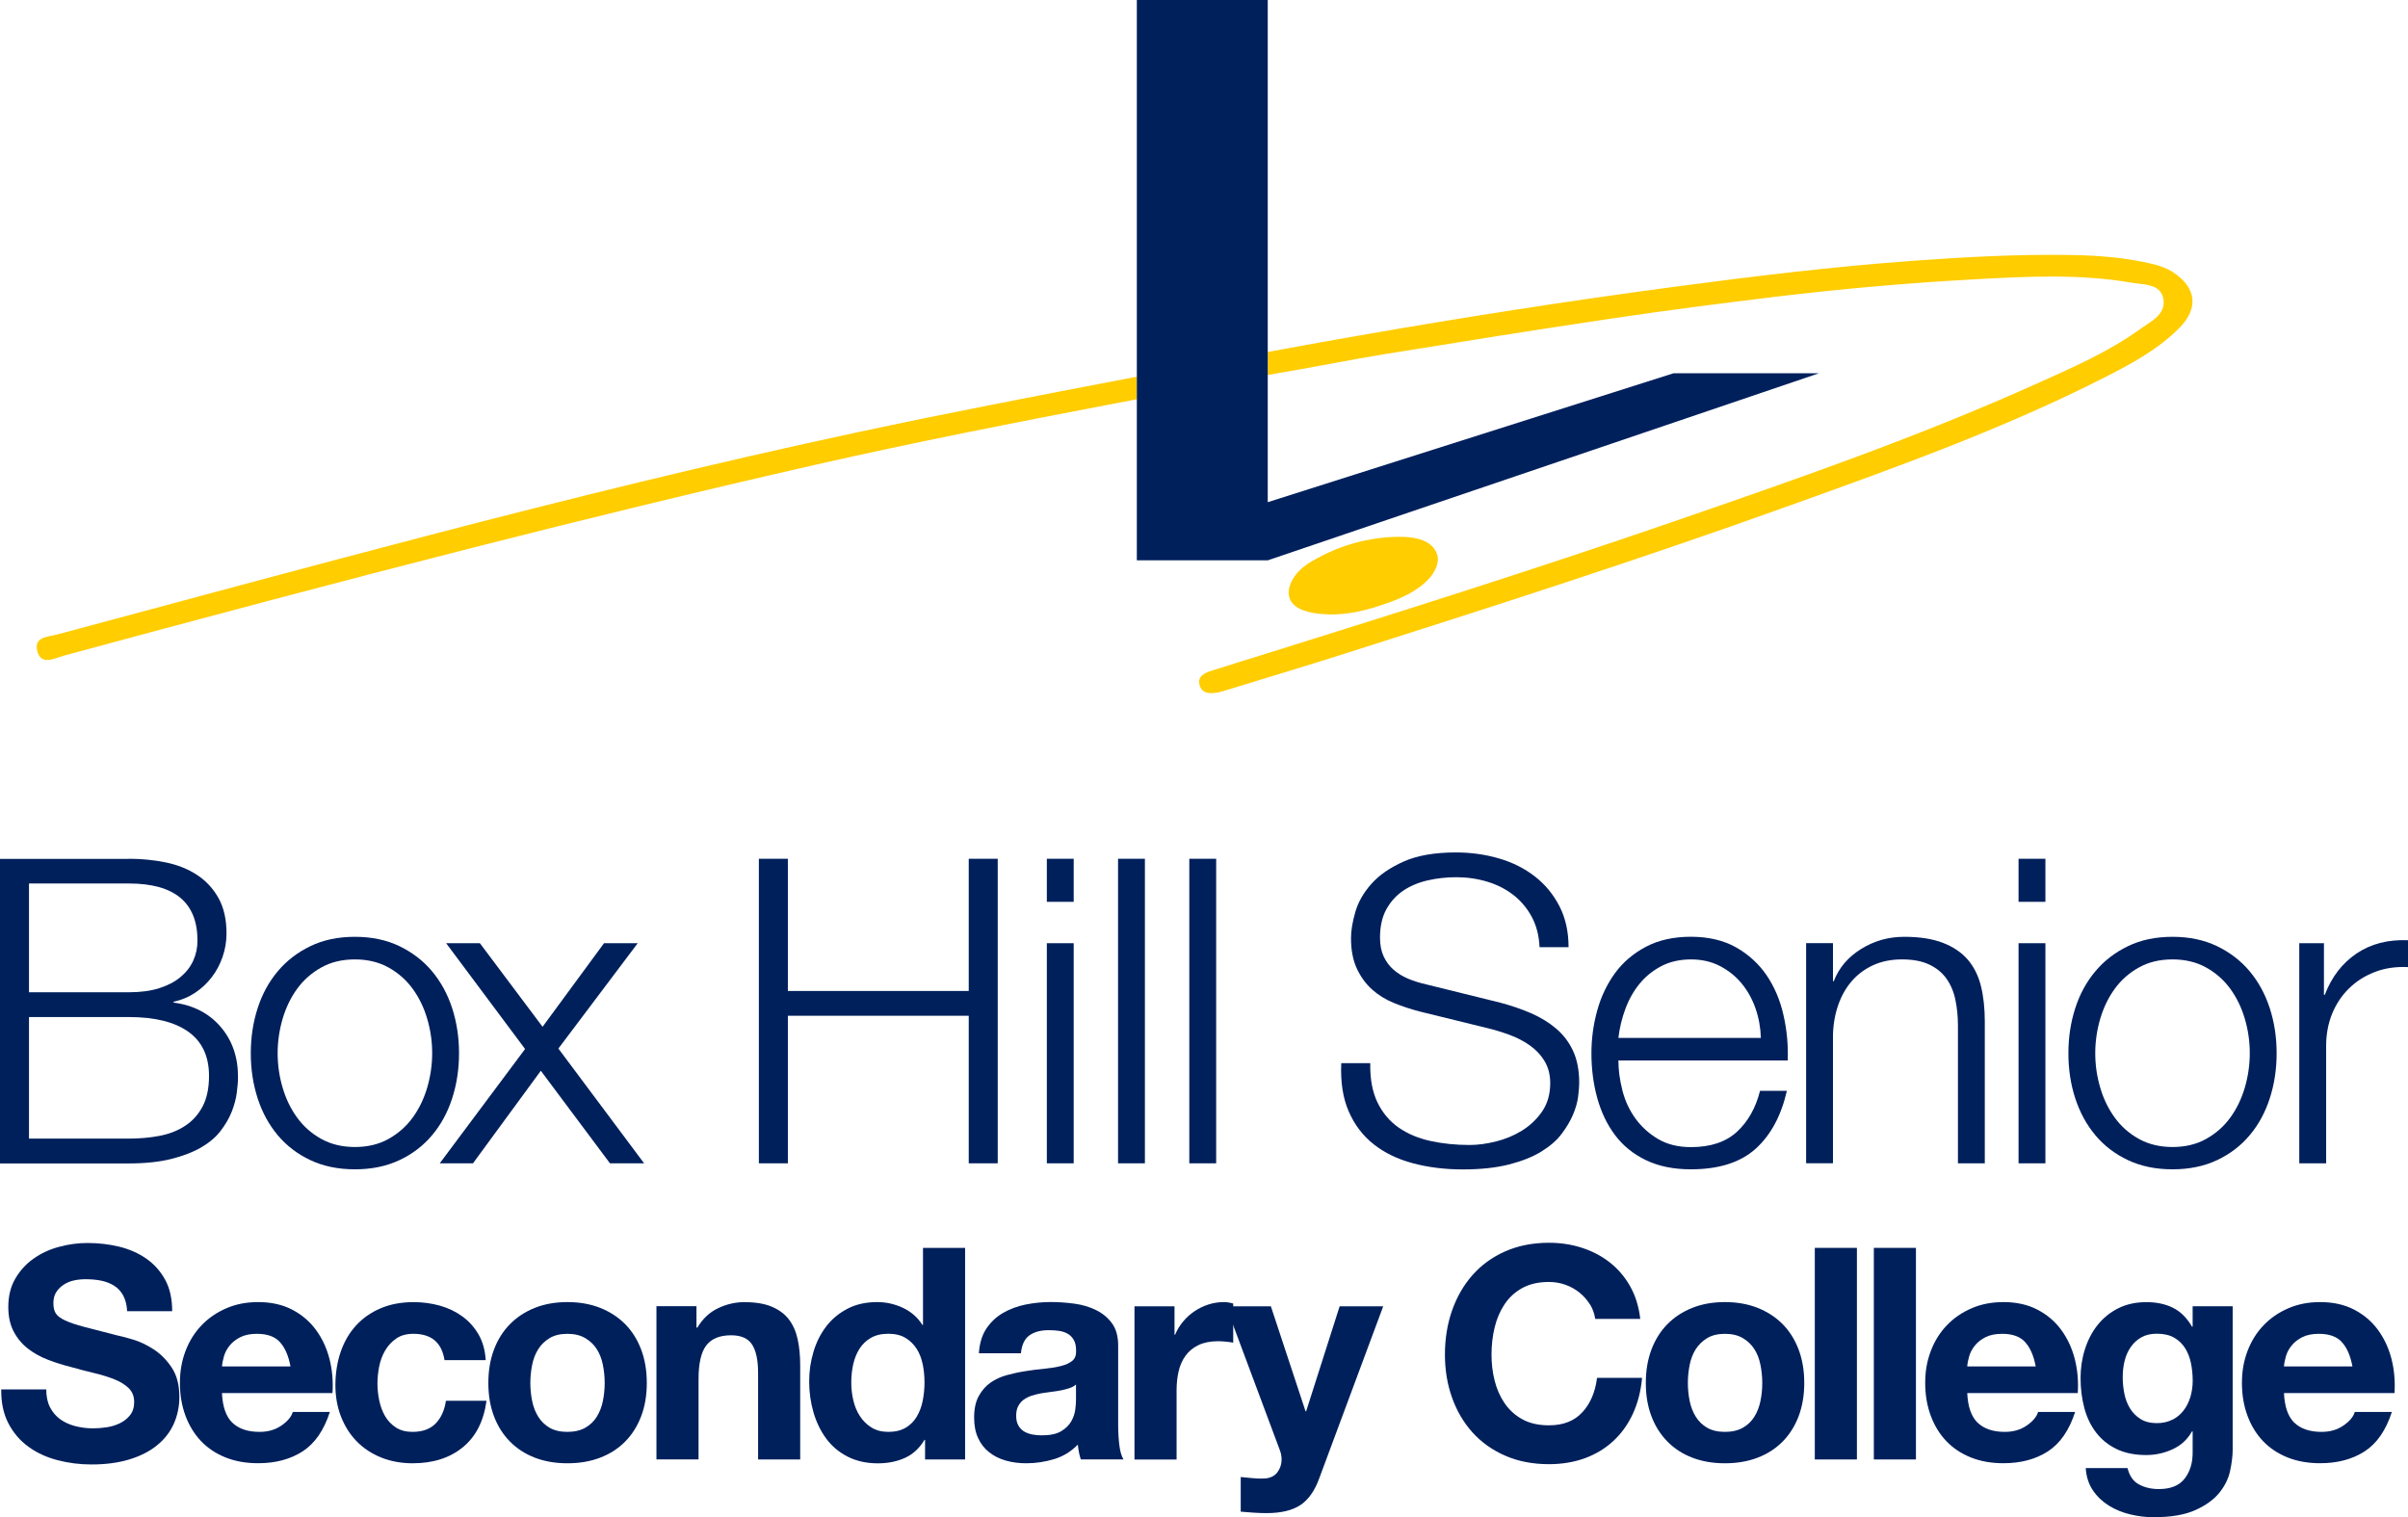 <svg xmlns="http://www.w3.org/2000/svg" id="uuid-79205609-4dc8-4786-8396-cb89575d92c4" data-name="Layer 1" viewBox="0 0 429.48 270.61"><g><path d="M22.98,153.17c2.28,0,4.48.22,6.58.65,2.1.43,3.96,1.17,5.55,2.21,1.6,1.04,2.88,2.41,3.84,4.11.96,1.7,1.45,3.82,1.45,6.35,0,1.42-.23,2.8-.69,4.15-.46,1.34-1.1,2.56-1.94,3.65-.84,1.09-1.83,2.02-2.97,2.78-1.14.76-2.42,1.29-3.84,1.6v.15c3.5.46,6.29,1.89,8.37,4.3,2.08,2.41,3.12,5.39,3.12,8.94,0,.86-.08,1.84-.23,2.93-.15,1.09-.46,2.21-.91,3.35-.46,1.14-1.12,2.27-1.98,3.39-.86,1.12-2.02,2.09-3.46,2.93-1.45.84-3.22,1.52-5.33,2.05-2.11.53-4.63.8-7.57.8H0v-54.32h22.98ZM22.98,176.98c2.08,0,3.88-.24,5.4-.72,1.52-.48,2.79-1.14,3.8-1.98,1.01-.84,1.77-1.81,2.28-2.93.51-1.12.76-2.31.76-3.58,0-6.8-4.08-10.19-12.25-10.19H5.17v19.4h17.8ZM22.98,203.08c1.93,0,3.75-.16,5.48-.49,1.72-.33,3.25-.92,4.56-1.79,1.32-.86,2.36-2.02,3.12-3.46.76-1.45,1.14-3.26,1.14-5.44,0-3.5-1.23-6.12-3.69-7.88-2.46-1.75-6-2.62-10.61-2.62H5.17v21.68h17.8Z" fill="#00205c" stroke-width="0"></path><path d="M71.25,168.76c2.31,1.12,4.25,2.61,5.82,4.49,1.57,1.88,2.76,4.07,3.58,6.58.81,2.51,1.22,5.19,1.22,8.03s-.41,5.52-1.22,8.03c-.81,2.51-2,4.71-3.58,6.58-1.57,1.88-3.51,3.36-5.82,4.45-2.31,1.09-4.96,1.64-7.95,1.64s-5.64-.55-7.95-1.64c-2.31-1.09-4.25-2.57-5.82-4.45-1.57-1.88-2.77-4.07-3.58-6.58-.81-2.51-1.22-5.19-1.22-8.03s.41-5.52,1.22-8.03c.81-2.51,2-4.7,3.58-6.58,1.57-1.88,3.51-3.37,5.82-4.49,2.31-1.12,4.96-1.67,7.95-1.67s5.64.56,7.95,1.67ZM57.29,172.57c-1.72.96-3.16,2.23-4.3,3.8-1.14,1.57-2,3.36-2.59,5.36-.58,2-.88,4.05-.88,6.12s.29,4.12.88,6.12c.58,2,1.45,3.79,2.59,5.36,1.14,1.57,2.57,2.84,4.3,3.8,1.72.96,3.73,1.45,6.01,1.45s4.29-.48,6.01-1.45c1.72-.96,3.16-2.23,4.3-3.8,1.14-1.57,2-3.36,2.59-5.36.58-2,.88-4.04.88-6.12s-.29-4.12-.88-6.12c-.58-2-1.45-3.79-2.59-5.36-1.14-1.57-2.58-2.84-4.3-3.8-1.72-.96-3.73-1.45-6.01-1.45s-4.29.48-6.01,1.45Z" fill="#00205c" stroke-width="0"></path><path d="M79.58,168.23h6.01l11.18,14.91,10.96-14.91h6.01l-14.15,18.79,15.29,20.47h-6.09l-12.33-16.51-12.1,16.51h-5.93l15.22-20.39-14.08-18.87Z" fill="#00205c" stroke-width="0"></path><path d="M140.52,153.17v23.58h32.26v-23.58h5.17v54.32h-5.17v-26.32h-32.26v26.32h-5.17v-54.32h5.17Z" fill="#00205c" stroke-width="0"></path><path d="M191.5,153.17v7.68h-4.79v-7.68h4.79ZM191.5,168.23v39.26h-4.79v-39.26h4.79Z" fill="#00205c" stroke-width="0"></path><path d="M204.2,153.17v54.32h-4.79v-54.32h4.79Z" fill="#00205c" stroke-width="0"></path><path d="M216.91,153.17v54.32h-4.79v-54.32h4.79Z" fill="#00205c" stroke-width="0"></path><path d="M245.67,196.61c.91,1.88,2.17,3.37,3.77,4.49,1.6,1.12,3.49,1.92,5.67,2.4,2.18.48,4.51.72,7,.72,1.42,0,2.97-.2,4.64-.61,1.67-.41,3.23-1.05,4.68-1.94,1.45-.89,2.65-2.03,3.61-3.42.96-1.39,1.45-3.08,1.45-5.06,0-1.52-.34-2.84-1.03-3.96-.68-1.12-1.57-2.05-2.66-2.81-1.09-.76-2.3-1.38-3.61-1.86-1.32-.48-2.61-.88-3.88-1.18l-12.1-2.97c-1.57-.41-3.11-.91-4.6-1.52-1.5-.61-2.8-1.42-3.92-2.43-1.12-1.01-2.02-2.26-2.7-3.73-.68-1.47-1.03-3.27-1.03-5.4,0-1.32.25-2.87.76-4.64.51-1.77,1.46-3.45,2.85-5.02,1.39-1.57,3.31-2.9,5.74-3.99,2.43-1.09,5.55-1.64,9.36-1.64,2.69,0,5.25.36,7.68,1.07,2.43.71,4.56,1.78,6.39,3.2,1.83,1.42,3.28,3.18,4.38,5.29,1.09,2.11,1.64,4.55,1.64,7.34h-5.17c-.1-2.08-.57-3.89-1.41-5.44-.84-1.55-1.93-2.84-3.27-3.88-1.34-1.04-2.89-1.83-4.64-2.36s-3.59-.8-5.52-.8c-1.78,0-3.49.19-5.14.57-1.65.38-3.09.99-4.34,1.83-1.24.84-2.24,1.94-3,3.31s-1.14,3.07-1.14,5.1c0,1.27.22,2.37.65,3.31.43.94,1.03,1.74,1.79,2.4s1.64,1.19,2.62,1.6c.99.41,2.04.74,3.16.99l13.24,3.27c1.93.51,3.74,1.13,5.44,1.86,1.7.74,3.2,1.65,4.49,2.74,1.29,1.09,2.31,2.42,3.04,3.99.73,1.57,1.1,3.48,1.1,5.71,0,.61-.06,1.42-.19,2.43-.13,1.02-.43,2.09-.91,3.23-.48,1.14-1.17,2.29-2.05,3.46-.89,1.17-2.11,2.22-3.65,3.16s-3.46,1.7-5.74,2.28c-2.28.58-5.02.88-8.22.88s-6.16-.37-8.9-1.1c-2.74-.73-5.07-1.86-7-3.39-1.93-1.52-3.41-3.47-4.45-5.86-1.04-2.38-1.48-5.25-1.33-8.6h5.17c-.05,2.79.38,5.12,1.29,7Z" fill="#00205c" stroke-width="0"></path><path d="M289.37,194.52c.48,1.85,1.26,3.51,2.32,4.98,1.07,1.47,2.41,2.69,4.03,3.65,1.62.96,3.58,1.45,5.86,1.45,3.5,0,6.24-.91,8.22-2.74,1.98-1.83,3.35-4.26,4.11-7.3h4.79c-1.02,4.46-2.88,7.91-5.59,10.35-2.71,2.43-6.56,3.65-11.53,3.65-3.09,0-5.77-.55-8.03-1.64-2.26-1.09-4.1-2.59-5.52-4.49-1.42-1.9-2.47-4.11-3.16-6.62-.69-2.51-1.03-5.16-1.03-7.95,0-2.59.34-5.12,1.03-7.61.68-2.48,1.74-4.7,3.16-6.66,1.42-1.95,3.26-3.52,5.52-4.72,2.26-1.19,4.93-1.79,8.03-1.79s5.83.63,8.07,1.9c2.23,1.27,4.04,2.93,5.44,4.98,1.39,2.05,2.4,4.41,3,7.08.61,2.66.86,5.36.76,8.1h-30.2c0,1.73.24,3.51.72,5.36ZM313.11,179.87c-.58-1.67-1.41-3.16-2.47-4.45-1.06-1.29-2.36-2.33-3.88-3.12-1.52-.79-3.25-1.18-5.17-1.18s-3.73.39-5.25,1.18c-1.52.79-2.82,1.83-3.88,3.12-1.06,1.29-1.92,2.79-2.55,4.49-.64,1.7-1.05,3.44-1.26,5.21h25.41c-.05-1.83-.37-3.58-.95-5.25Z" fill="#00205c" stroke-width="0"></path><path d="M326.92,168.23v6.77h.15c.91-2.38,2.54-4.3,4.87-5.74,2.33-1.45,4.89-2.17,7.68-2.17s5.03.36,6.89,1.07c1.85.71,3.33,1.71,4.45,3,1.11,1.29,1.9,2.88,2.36,4.75.46,1.88.68,3.98.68,6.32v25.26h-4.79v-24.5c0-1.67-.15-3.23-.46-4.68-.3-1.45-.84-2.7-1.6-3.77s-1.79-1.9-3.08-2.51-2.9-.91-4.83-.91-3.64.34-5.14,1.03c-1.5.68-2.76,1.62-3.8,2.81-1.04,1.19-1.85,2.61-2.43,4.26-.58,1.65-.9,3.44-.95,5.36v22.9h-4.79v-39.26h4.79Z" fill="#00205c" stroke-width="0"></path><path d="M364.81,153.17v7.68h-4.79v-7.68h4.79ZM364.81,168.23v39.26h-4.79v-39.26h4.79Z" fill="#00205c" stroke-width="0"></path><path d="M395.43,168.76c2.31,1.12,4.25,2.61,5.82,4.49,1.57,1.88,2.76,4.07,3.58,6.58.81,2.51,1.22,5.19,1.22,8.03s-.41,5.52-1.22,8.03-2,4.71-3.58,6.58c-1.57,1.88-3.51,3.36-5.82,4.45-2.31,1.09-4.96,1.64-7.95,1.64s-5.64-.55-7.95-1.64c-2.31-1.09-4.25-2.57-5.82-4.45-1.57-1.88-2.76-4.07-3.58-6.58s-1.22-5.19-1.22-8.03.41-5.52,1.22-8.03c.81-2.51,2-4.7,3.58-6.58,1.57-1.88,3.51-3.37,5.82-4.49,2.31-1.12,4.96-1.67,7.95-1.67s5.64.56,7.95,1.67ZM381.47,172.57c-1.73.96-3.16,2.23-4.3,3.8-1.14,1.57-2,3.36-2.59,5.36-.58,2-.88,4.05-.88,6.12s.29,4.12.88,6.12c.58,2,1.45,3.79,2.59,5.36,1.14,1.57,2.57,2.84,4.3,3.8,1.72.96,3.73,1.45,6.01,1.45s4.29-.48,6.01-1.45c1.72-.96,3.16-2.23,4.3-3.8,1.14-1.57,2-3.36,2.59-5.36.58-2,.88-4.04.88-6.12s-.29-4.12-.88-6.12c-.58-2-1.45-3.79-2.59-5.36-1.14-1.57-2.58-2.84-4.3-3.8-1.72-.96-3.73-1.45-6.01-1.45s-4.29.48-6.01,1.45Z" fill="#00205c" stroke-width="0"></path><path d="M414.49,168.23v9.21h.15c1.22-3.2,3.11-5.65,5.67-7.38,2.56-1.72,5.62-2.51,9.17-2.36v4.79c-2.18-.1-4.16.19-5.93.88-1.78.69-3.31,1.66-4.6,2.93-1.29,1.27-2.3,2.78-3.01,4.53-.71,1.75-1.06,3.67-1.06,5.74v20.92h-4.79v-39.26h4.41Z" fill="#00205c" stroke-width="0"></path></g><g><path d="M8.92,251c.46.88,1.06,1.59,1.82,2.14.76.55,1.65.95,2.67,1.22,1.02.26,2.08.4,3.17.4.74,0,1.53-.06,2.38-.18.85-.12,1.64-.36,2.38-.71.74-.35,1.36-.84,1.85-1.45.49-.62.74-1.4.74-2.35,0-1.02-.33-1.85-.98-2.48-.65-.63-1.51-1.16-2.56-1.58s-2.26-.79-3.59-1.11c-1.34-.32-2.7-.67-4.07-1.06-1.41-.35-2.78-.78-4.12-1.29-1.34-.51-2.54-1.17-3.59-1.98s-1.91-1.82-2.56-3.04c-.65-1.22-.98-2.69-.98-4.41,0-1.94.41-3.62,1.24-5.05.83-1.43,1.91-2.62,3.25-3.57,1.34-.95,2.85-1.66,4.55-2.11,1.69-.46,3.38-.69,5.07-.69,1.97,0,3.87.22,5.68.66,1.81.44,3.43,1.16,4.84,2.14,1.41.99,2.53,2.25,3.36,3.78.83,1.53,1.24,3.39,1.24,5.58h-8.03c-.07-1.13-.31-2.06-.71-2.8-.41-.74-.94-1.32-1.61-1.74-.67-.42-1.44-.72-2.3-.9-.86-.18-1.81-.26-2.83-.26-.67,0-1.34.07-2.01.21-.67.14-1.28.39-1.82.74-.55.35-1,.79-1.35,1.32-.35.53-.53,1.2-.53,2.01,0,.74.14,1.34.42,1.8.28.46.84.88,1.67,1.27.83.39,1.97.78,3.44,1.16,1.46.39,3.37.88,5.73,1.48.7.14,1.68.4,2.93.77,1.25.37,2.49.96,3.73,1.77,1.23.81,2.3,1.89,3.2,3.25s1.35,3.09,1.35,5.21c0,1.73-.34,3.33-1,4.81-.67,1.48-1.66,2.76-2.99,3.83-1.32,1.08-2.96,1.91-4.92,2.51-1.96.6-4.22.9-6.79.9-2.08,0-4.1-.26-6.05-.77-1.96-.51-3.68-1.31-5.18-2.4-1.5-1.09-2.69-2.48-3.57-4.18-.88-1.69-1.3-3.7-1.27-6.03h8.03c0,1.27.23,2.34.69,3.22Z" fill="#00205c" stroke-width="0"></path><path d="M41.44,253.75c1.13,1.09,2.75,1.64,4.86,1.64,1.51,0,2.82-.38,3.91-1.14,1.09-.76,1.76-1.56,2.01-2.41h6.61c-1.06,3.28-2.68,5.62-4.86,7.03-2.19,1.41-4.83,2.11-7.93,2.11-2.15,0-4.09-.34-5.81-1.03-1.73-.69-3.19-1.67-4.39-2.93-1.2-1.27-2.12-2.78-2.77-4.54-.65-1.76-.98-3.7-.98-5.81s.33-3.95,1-5.71c.67-1.76,1.62-3.29,2.85-4.57,1.23-1.29,2.7-2.3,4.41-3.04,1.71-.74,3.6-1.11,5.68-1.11,2.33,0,4.35.45,6.08,1.35,1.73.9,3.14,2.11,4.25,3.62,1.11,1.52,1.91,3.24,2.41,5.18.49,1.94.67,3.96.53,6.08h-19.71c.11,2.43.72,4.19,1.85,5.29ZM49.93,239.38c-.9-.99-2.26-1.48-4.1-1.48-1.2,0-2.19.2-2.99.61-.79.41-1.43.91-1.9,1.51-.48.6-.81,1.23-1,1.9-.19.67-.31,1.27-.34,1.8h12.21c-.35-1.9-.98-3.35-1.88-4.33Z" fill="#00205c" stroke-width="0"></path><path d="M73.71,237.9c-1.2,0-2.2.27-3.01.82-.81.55-1.47,1.25-1.98,2.11-.51.86-.87,1.81-1.08,2.85-.21,1.04-.32,2.07-.32,3.09s.11,1.99.32,3.01c.21,1.02.55,1.95,1.03,2.78.48.83,1.12,1.51,1.93,2.04.81.53,1.8.79,2.96.79,1.8,0,3.18-.5,4.15-1.51.97-1,1.58-2.35,1.82-4.04h7.24c-.49,3.63-1.9,6.4-4.23,8.3-2.33,1.9-5.3,2.85-8.93,2.85-2.04,0-3.92-.34-5.63-1.03-1.71-.69-3.16-1.65-4.36-2.88-1.2-1.23-2.13-2.7-2.8-4.41-.67-1.71-1-3.58-1-5.63s.31-4.08.93-5.89c.62-1.81,1.52-3.38,2.72-4.7,1.2-1.32,2.66-2.35,4.39-3.09,1.73-.74,3.7-1.11,5.92-1.11,1.62,0,3.18.21,4.68.63,1.5.42,2.84,1.07,4.02,1.93,1.18.86,2.14,1.94,2.88,3.22.74,1.29,1.16,2.81,1.27,4.57h-7.35c-.49-3.14-2.34-4.7-5.55-4.7Z" fill="#00205c" stroke-width="0"></path><path d="M88.1,240.72c.67-1.78,1.62-3.29,2.85-4.54,1.23-1.25,2.71-2.22,4.44-2.91,1.73-.69,3.66-1.03,5.81-1.03s4.1.34,5.84,1.03c1.74.69,3.23,1.66,4.47,2.91,1.23,1.25,2.18,2.77,2.85,4.54.67,1.78,1,3.76,1,5.95s-.33,4.16-1,5.92c-.67,1.76-1.62,3.27-2.85,4.52-1.23,1.25-2.72,2.21-4.47,2.88-1.74.67-3.69,1-5.84,1s-4.09-.34-5.81-1c-1.73-.67-3.21-1.63-4.44-2.88-1.23-1.25-2.19-2.76-2.85-4.52-.67-1.76-1-3.73-1-5.92s.33-4.17,1-5.95ZM94.91,249.87c.21,1.04.57,1.97,1.08,2.8.51.83,1.19,1.49,2.03,1.98.85.49,1.9.74,3.17.74s2.33-.25,3.2-.74c.86-.49,1.55-1.15,2.06-1.98.51-.83.87-1.76,1.08-2.8s.32-2.11.32-3.2-.11-2.17-.32-3.22c-.21-1.06-.57-1.99-1.08-2.8-.51-.81-1.2-1.47-2.06-1.98-.86-.51-1.93-.77-3.2-.77s-2.33.26-3.17.77-1.52,1.17-2.03,1.98c-.51.81-.87,1.74-1.08,2.8-.21,1.06-.32,2.13-.32,3.22s.11,2.16.32,3.2Z" fill="#00205c" stroke-width="0"></path><path d="M124.22,232.98v3.81h.16c.95-1.59,2.18-2.74,3.7-3.46,1.51-.72,3.07-1.08,4.65-1.08,2.01,0,3.66.27,4.94.82,1.29.55,2.3,1.3,3.04,2.27.74.97,1.26,2.15,1.56,3.54.3,1.39.45,2.93.45,4.62v16.81h-7.51v-15.43c0-2.25-.35-3.94-1.06-5.05-.71-1.11-1.96-1.67-3.75-1.67-2.04,0-3.52.61-4.44,1.82-.92,1.21-1.37,3.22-1.37,6v14.32h-7.51v-27.33h7.14Z" fill="#00205c" stroke-width="0"></path><path d="M164.88,256.82c-.88,1.48-2.04,2.55-3.46,3.2-1.43.65-3.04.98-4.84.98-2.04,0-3.84-.4-5.39-1.19-1.55-.79-2.83-1.87-3.83-3.22-1-1.36-1.76-2.92-2.27-4.68-.51-1.76-.77-3.59-.77-5.5s.26-3.6.77-5.31c.51-1.71,1.27-3.21,2.27-4.52s2.26-2.35,3.78-3.15c1.51-.79,3.28-1.19,5.29-1.19,1.62,0,3.16.34,4.62,1.03,1.46.69,2.62,1.7,3.46,3.04h.11v-13.74h7.51v37.74h-7.14v-3.49h-.11ZM164.56,243.31c-.21-1.04-.57-1.96-1.08-2.75-.51-.79-1.17-1.44-1.98-1.93-.81-.49-1.83-.74-3.07-.74s-2.27.25-3.12.74c-.85.49-1.52,1.15-2.03,1.96-.51.81-.88,1.74-1.11,2.77-.23,1.04-.34,2.12-.34,3.25,0,1.06.12,2.11.37,3.17.25,1.06.64,2,1.19,2.83.55.83,1.23,1.5,2.06,2.01.83.51,1.82.77,2.99.77,1.23,0,2.26-.25,3.09-.74.83-.49,1.49-1.15,1.98-1.98.49-.83.85-1.77,1.06-2.83.21-1.06.32-2.15.32-3.28s-.11-2.21-.32-3.25Z" fill="#00205c" stroke-width="0"></path><path d="M174.59,241.38c.11-1.76.55-3.22,1.32-4.39.77-1.16,1.76-2.1,2.96-2.8,1.2-.7,2.55-1.21,4.04-1.51,1.5-.3,3-.45,4.52-.45,1.37,0,2.77.1,4.18.29,1.41.19,2.7.57,3.86,1.14,1.16.56,2.11,1.35,2.85,2.35.74,1,1.11,2.33,1.11,3.99v14.22c0,1.23.07,2.41.21,3.54.14,1.13.39,1.97.74,2.54h-7.61c-.14-.42-.26-.85-.34-1.29-.09-.44-.15-.89-.19-1.35-1.2,1.23-2.61,2.1-4.23,2.59-1.62.49-3.28.74-4.97.74-1.3,0-2.52-.16-3.65-.48-1.13-.32-2.11-.81-2.96-1.48-.85-.67-1.51-1.51-1.98-2.54-.48-1.02-.71-2.24-.71-3.65,0-1.55.27-2.83.82-3.83.55-1,1.25-1.81,2.11-2.41.86-.6,1.85-1.05,2.96-1.35,1.11-.3,2.23-.54,3.36-.71,1.13-.18,2.24-.32,3.33-.42,1.09-.11,2.06-.26,2.91-.48.85-.21,1.51-.52,2.01-.92.49-.4.72-1,.69-1.77,0-.81-.13-1.45-.4-1.93s-.62-.85-1.06-1.11c-.44-.26-.95-.44-1.53-.53-.58-.09-1.21-.13-1.88-.13-1.48,0-2.64.32-3.49.95-.85.63-1.34,1.69-1.48,3.17h-7.51ZM191.93,246.93c-.32.28-.71.5-1.19.66-.48.16-.99.29-1.53.4-.55.11-1.12.19-1.72.26-.6.07-1.2.16-1.8.26-.56.11-1.12.25-1.67.42-.55.18-1.02.42-1.43.71-.41.3-.73.68-.98,1.14-.25.46-.37,1.04-.37,1.74s.12,1.23.37,1.69c.25.46.58.82,1,1.08.42.26.92.45,1.48.56.56.11,1.14.16,1.74.16,1.48,0,2.62-.25,3.44-.74.81-.49,1.41-1.08,1.8-1.77.39-.69.62-1.38.71-2.09.09-.7.13-1.27.13-1.69v-2.8Z" fill="#00205c" stroke-width="0"></path><path d="M209.48,232.98v5.07h.11c.35-.85.83-1.63,1.43-2.35.6-.72,1.29-1.34,2.06-1.85.77-.51,1.6-.91,2.48-1.19s1.8-.42,2.75-.42c.49,0,1.04.09,1.64.26v6.98c-.35-.07-.78-.13-1.27-.18-.49-.05-.97-.08-1.43-.08-1.37,0-2.54.23-3.49.69-.95.46-1.72,1.08-2.3,1.88s-1,1.72-1.24,2.77c-.25,1.06-.37,2.2-.37,3.44v12.32h-7.51v-27.33h7.14Z" fill="#00205c" stroke-width="0"></path><path d="M231.92,268.45c-1.45.95-3.45,1.43-6.03,1.43-.78,0-1.54-.03-2.3-.08-.76-.05-1.52-.11-2.3-.18v-6.18c.71.07,1.43.14,2.17.21.74.07,1.48.09,2.22.05.99-.11,1.72-.49,2.19-1.16.48-.67.71-1.41.71-2.22,0-.6-.11-1.16-.32-1.69l-9.57-25.63h7.98l6.18,18.71h.11l5.97-18.71h7.77l-11.42,30.71c-.81,2.22-1.94,3.81-3.38,4.76Z" fill="#00205c" stroke-width="0"></path><path d="M283.56,232.64c-.49-.79-1.11-1.49-1.85-2.09-.74-.6-1.58-1.07-2.51-1.4-.93-.33-1.91-.5-2.93-.5-1.87,0-3.45.36-4.76,1.08-1.3.72-2.36,1.69-3.17,2.91-.81,1.22-1.4,2.6-1.77,4.15-.37,1.55-.55,3.15-.55,4.81s.18,3.13.55,4.62c.37,1.5.96,2.85,1.77,4.04s1.87,2.16,3.17,2.88c1.3.72,2.89,1.08,4.76,1.08,2.54,0,4.52-.77,5.95-2.33,1.43-1.55,2.3-3.59,2.62-6.13h8.03c-.21,2.36-.76,4.49-1.64,6.4-.88,1.9-2.04,3.52-3.49,4.86-1.45,1.34-3.14,2.36-5.07,3.07-1.94.7-4.07,1.06-6.4,1.06-2.89,0-5.49-.5-7.8-1.51-2.31-1-4.25-2.39-5.84-4.15s-2.8-3.83-3.65-6.21c-.85-2.38-1.27-4.94-1.27-7.69s.42-5.43,1.27-7.85c.85-2.41,2.06-4.52,3.65-6.32,1.59-1.8,3.53-3.21,5.84-4.23,2.31-1.02,4.91-1.53,7.8-1.53,2.08,0,4.04.3,5.89.9,1.85.6,3.51,1.47,4.97,2.62,1.46,1.15,2.67,2.56,3.62,4.25s1.55,3.63,1.8,5.81h-8.03c-.14-.95-.46-1.82-.95-2.62Z" fill="#00205c" stroke-width="0"></path><path d="M294.54,240.72c.67-1.78,1.62-3.29,2.85-4.54,1.23-1.25,2.71-2.22,4.44-2.91s3.66-1.03,5.81-1.03,4.1.34,5.84,1.03,3.23,1.66,4.47,2.91c1.23,1.25,2.18,2.77,2.85,4.54.67,1.78,1,3.76,1,5.95s-.34,4.16-1,5.92c-.67,1.76-1.62,3.27-2.85,4.52-1.23,1.25-2.72,2.21-4.47,2.88s-3.69,1-5.84,1-4.09-.34-5.81-1-3.21-1.63-4.44-2.88c-1.23-1.25-2.19-2.76-2.85-4.52-.67-1.76-1-3.73-1-5.92s.33-4.17,1-5.95ZM301.36,249.87c.21,1.04.57,1.97,1.08,2.8.51.83,1.19,1.49,2.04,1.98.85.49,1.9.74,3.17.74s2.33-.25,3.2-.74c.86-.49,1.55-1.15,2.06-1.98.51-.83.87-1.76,1.08-2.8.21-1.04.32-2.11.32-3.2s-.11-2.17-.32-3.22c-.21-1.06-.57-1.99-1.08-2.8-.51-.81-1.2-1.47-2.06-1.98-.86-.51-1.93-.77-3.2-.77s-2.33.26-3.17.77-1.52,1.17-2.04,1.98c-.51.81-.87,1.74-1.08,2.8-.21,1.06-.32,2.13-.32,3.22s.11,2.16.32,3.2Z" fill="#00205c" stroke-width="0"></path><path d="M331.19,222.57v37.74h-7.51v-37.74h7.51Z" fill="#00205c" stroke-width="0"></path><path d="M341.72,222.57v37.74h-7.51v-37.74h7.51Z" fill="#00205c" stroke-width="0"></path><path d="M352.72,253.75c1.13,1.09,2.75,1.64,4.86,1.64,1.51,0,2.82-.38,3.91-1.14,1.09-.76,1.76-1.56,2.01-2.41h6.61c-1.06,3.28-2.68,5.62-4.86,7.03-2.19,1.41-4.83,2.11-7.93,2.11-2.15,0-4.09-.34-5.81-1.03-1.73-.69-3.19-1.67-4.39-2.93s-2.12-2.78-2.77-4.54c-.65-1.76-.98-3.7-.98-5.81s.33-3.95,1-5.71c.67-1.76,1.62-3.29,2.85-4.57,1.23-1.29,2.7-2.3,4.41-3.04,1.71-.74,3.6-1.11,5.68-1.11,2.33,0,4.35.45,6.08,1.35s3.15,2.11,4.25,3.62c1.11,1.52,1.91,3.24,2.41,5.18.49,1.94.67,3.96.53,6.08h-19.71c.11,2.43.72,4.19,1.85,5.29ZM361.2,239.38c-.9-.99-2.26-1.48-4.1-1.48-1.2,0-2.19.2-2.99.61-.79.41-1.43.91-1.9,1.51-.48.6-.81,1.23-1,1.9-.19.67-.31,1.27-.34,1.8h12.21c-.35-1.9-.98-3.35-1.88-4.33Z" fill="#00205c" stroke-width="0"></path><path d="M397.76,262.31c-.3,1.41-.94,2.72-1.93,3.94s-2.41,2.25-4.28,3.09c-1.87.85-4.37,1.27-7.5,1.27-1.34,0-2.71-.17-4.1-.5-1.39-.33-2.66-.85-3.81-1.56-1.14-.71-2.1-1.61-2.85-2.72-.76-1.11-1.19-2.44-1.29-3.99h7.45c.35,1.41,1.04,2.39,2.06,2.93,1.02.55,2.2.82,3.54.82,2.11,0,3.66-.63,4.62-1.9.97-1.27,1.44-2.87,1.4-4.81v-3.59h-.11c-.81,1.45-1.96,2.51-3.46,3.2-1.5.69-3.07,1.03-4.73,1.03-2.04,0-3.81-.36-5.29-1.08-1.48-.72-2.7-1.71-3.65-2.96s-1.65-2.71-2.09-4.39c-.44-1.67-.66-3.44-.66-5.31,0-1.76.25-3.46.77-5.1s1.26-3.08,2.25-4.33c.99-1.25,2.21-2.25,3.67-2.99s3.15-1.11,5.05-1.11c1.8,0,3.37.33,4.73,1,1.36.67,2.49,1.8,3.41,3.38h.11v-3.65h7.14v25.58c0,1.09-.15,2.34-.45,3.75ZM387.48,253.22c.81-.42,1.48-.99,2.01-1.69.53-.71.92-1.51,1.19-2.41.26-.9.4-1.84.4-2.83,0-1.13-.11-2.19-.32-3.2-.21-1-.56-1.89-1.06-2.67-.49-.78-1.15-1.39-1.96-1.85-.81-.46-1.83-.69-3.07-.69-1.06,0-1.96.21-2.72.63s-1.39,1-1.9,1.72c-.51.72-.88,1.55-1.11,2.48-.23.93-.34,1.91-.34,2.93s.1,1.96.29,2.93c.19.97.53,1.84,1,2.62.48.78,1.1,1.41,1.88,1.9.77.49,1.74.74,2.91.74,1.06,0,1.99-.21,2.8-.63Z" fill="#00205c" stroke-width="0"></path><path d="M409.21,253.75c1.13,1.09,2.75,1.64,4.86,1.64,1.51,0,2.82-.38,3.91-1.14,1.09-.76,1.76-1.56,2.01-2.41h6.61c-1.06,3.28-2.68,5.62-4.86,7.03-2.19,1.41-4.83,2.11-7.93,2.11-2.15,0-4.09-.34-5.81-1.03-1.73-.69-3.19-1.67-4.39-2.93s-2.12-2.78-2.77-4.54c-.65-1.76-.98-3.7-.98-5.81s.33-3.95,1-5.71c.67-1.76,1.62-3.29,2.85-4.57,1.23-1.29,2.7-2.3,4.41-3.04,1.71-.74,3.6-1.11,5.68-1.11,2.33,0,4.35.45,6.08,1.35s3.15,2.11,4.25,3.62c1.11,1.52,1.91,3.24,2.41,5.18.49,1.94.67,3.96.53,6.08h-19.71c.11,2.43.72,4.19,1.85,5.29ZM417.69,239.38c-.9-.99-2.26-1.48-4.1-1.48-1.2,0-2.19.2-2.99.61-.79.41-1.43.91-1.9,1.51-.48.6-.81,1.23-1,1.9-.19.67-.31,1.27-.34,1.8h12.21c-.35-1.9-.98-3.35-1.88-4.33Z" fill="#00205c" stroke-width="0"></path></g><path d="M238.3,109.58c-.78.03-1.57.02-2.36-.05-1.97-.15-5.17-.64-5.93-2.83-.6-1.73.54-3.74,1.75-4.93s2.73-1.99,4.23-2.75c4.34-2.2,9.45-3.39,14.32-3.26,2.29.06,5.21.66,6.02,3.15.5,1.54-.58,3.42-1.62,4.48-1.9,1.95-4.43,3.16-6.96,4.07-2.73.98-5.55,1.81-8.45,2.05-.34.03-.67.05-1.01.06Z" fill="#ffcd00" stroke-width="0"></path><path d="M11.22,116.99c24.27-6.58,48.56-13.05,72.93-19.26,20.34-5.18,40.72-10.15,61.18-14.81,17.88-4.07,35.88-7.59,53.89-11.03,3.54-.68,3.54-.68,3.54-.68v-4.02s-.36.07-2.36.45c-15.78,3.02-31.56,6.05-47.27,9.42-25.88,5.54-51.58,11.87-77.19,18.56-21.95,5.73-43.84,11.67-65.75,17.55-1.61.43-4.23.39-3.53,2.99.69,2.58,3.02,1.26,4.57.84Z" fill="#ffcd00" stroke-width="0"></path><path d="M387.59,48.56c-1.11-.73-2.35-1.15-3.66-1.47-4.81-1.16-9.69-1.53-14.62-1.61-9.45-.15-18.88.36-28.31,1.05-14.15,1.04-28.21,2.73-42.26,4.61-19,2.53-37.93,5.48-56.81,8.79-4.02.7-8.04,1.42-12.05,2.16-3.77.7-3.77.69-3.77.69v4.1s.56-.11,2.06-.36c4.6-.77,9.17-1.67,13.76-2.49,1.64-.3,3.28-.58,4.93-.85,13.61-2.2,27.23-4.39,40.87-6.41,9.62-1.43,19.27-2.67,28.93-3.84,11.73-1.41,23.49-2.45,35.28-3.1,9.43-.52,18.9-1.03,28.29.6,2.12.37,5.14.14,5.62,2.88.5,2.82-2.3,4.05-4.25,5.46-5.64,4.06-12,6.8-18.28,9.63-21.32,9.6-43.39,17.24-65.46,24.84-23.87,8.22-47.93,15.82-72.02,23.34-3.25,1.02-6.51,2.01-9.75,3.05-1.19.39-2.53.93-2.15,2.49.41,1.65,1.86,1.63,3.25,1.39.37-.07.74-.17,1.1-.28,7.14-2.2,14.3-4.34,21.41-6.6,26.49-8.42,52.95-16.93,79.11-26.32,19.22-6.9,38.46-13.78,56.71-23.07,4.72-2.41,9.39-4.94,13.17-8.74,3.5-3.53,3.05-7.2-1.1-9.94Z" fill="#ffcd00" stroke-width="0"></path><polygon points="298.5 66.57 226.11 89.57 226.11 0 202.76 0 202.76 99.94 226.11 99.94 324.44 66.57 298.5 66.57" fill="#00205c" stroke-width="0"></polygon></svg>